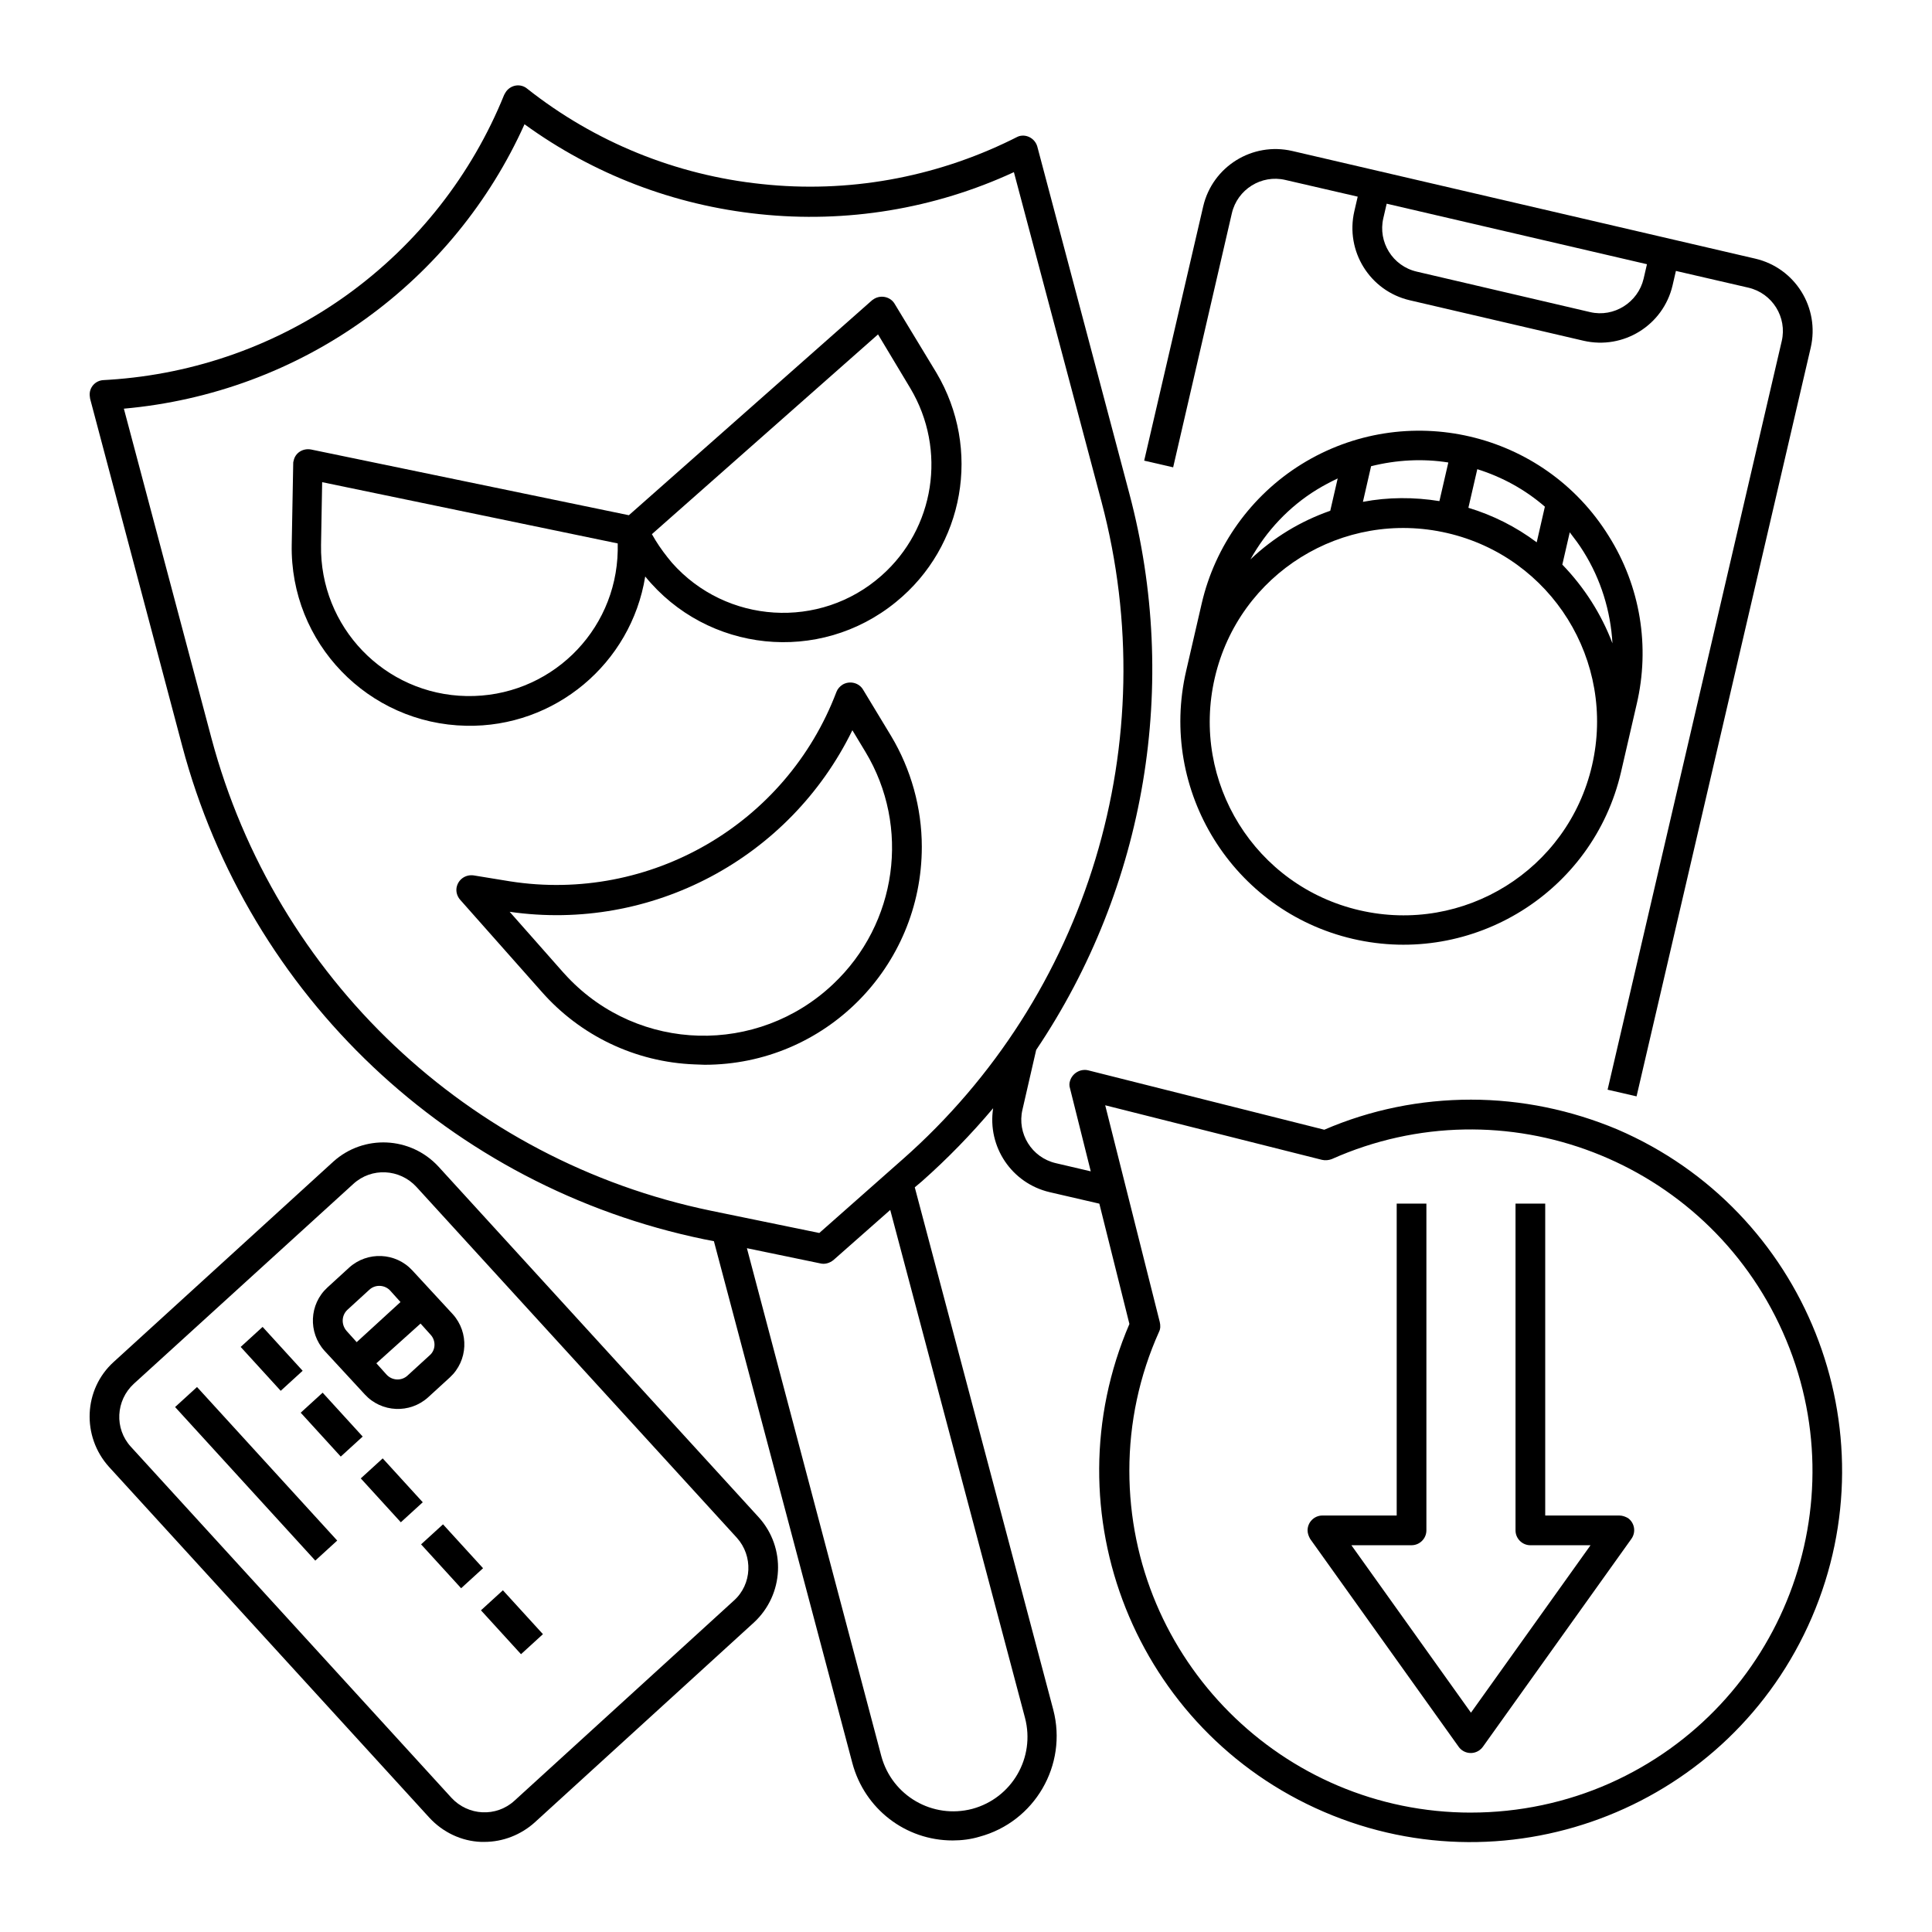 <?xml version="1.0" encoding="UTF-8"?>
<!-- Uploaded to: ICON Repo, www.iconrepo.com, Generator: ICON Repo Mixer Tools -->
<svg fill="#000000" width="800px" height="800px" version="1.1" viewBox="144 144 512 512" xmlns="http://www.w3.org/2000/svg">
 <g>
  <path d="m381.11 224.55c-1.082-1.871-3.543-2.461-5.41-1.379-0.195 0.098-0.395 0.297-0.59 0.395l-64.453 56.973-84.23-17.418c-2.164-0.395-4.231 0.887-4.625 3.051-0.098 0.195-0.098 0.492-0.098 0.688l-0.395 21.453c-0.492 26.074 20.27 47.527 46.25 48.02 23.418 0.492 43.691-16.434 47.43-39.559 16.434 20.172 46.148 23.32 66.422 6.789 18.203-14.762 22.73-40.641 10.727-60.812zm-73.406 65.336c-0.395 21.746-18.301 38.965-40.051 38.574-21.746-0.395-38.965-18.301-38.574-40.051l0.297-16.629 78.328 16.234zm69.863 6.691c-16.234 14.367-41.133 12.793-55.496-3.445-1.574-1.871-3.051-3.836-4.328-5.902l-0.984-1.672 59.926-52.938 8.562 14.27c9.738 16.332 6.492 37.191-7.68 49.688z"/>
  <path d="m372.74 326.79c-1.082-1.871-3.543-2.461-5.41-1.379-0.789 0.492-1.379 1.18-1.672 1.969-13.285 35.031-49.398 55.988-86.492 50.184l-9.645-1.574c-2.164-0.297-4.133 1.082-4.527 3.246-0.195 1.18 0.195 2.363 0.984 3.246l21.453 24.207c10.332 11.809 24.992 18.793 40.641 19.387 0.887 0 1.77 0.098 2.656 0.098 31.883 0 57.562-25.879 57.562-57.762 0-10.332-2.856-20.566-8.168-29.422zm-7.973 78.031c-19.977 18.895-51.465 18.105-70.355-1.871-0.395-0.395-0.789-0.887-1.18-1.277l-14.168-16.039c37.492 5.41 74.195-14.07 90.824-48.117l3.445 5.707c12 19.875 8.457 45.559-8.566 61.598z"/>
  <path d="m533.82 435.42c-13.383 0-26.566 2.656-38.867 7.969l-62.582-15.742c-2.066-0.492-4.231 0.789-4.82 2.856-0.195 0.59-0.195 1.277 0 1.871l5.512 22.043-9.25-2.164c-6.394-1.477-10.332-7.871-8.855-14.168l3.641-15.844c29.125-43.297 38.082-97.023 24.699-147.4l-24.402-92.004c-0.59-2.066-2.754-3.344-4.82-2.754-0.297 0.098-0.492 0.195-0.688 0.297l-1.379 0.688c-20.469 10.035-43.395 14.168-66.125 11.711-22.73-2.363-44.281-11.121-62.188-25.289-1.672-1.379-4.133-1.082-5.512 0.688-0.195 0.297-0.395 0.59-0.59 0.984-8.562 21.156-22.926 39.457-41.426 52.84s-40.441 21.156-63.172 22.633l-1.574 0.098c-2.164 0.098-3.836 1.969-3.641 4.133 0 0.297 0.098 0.492 0.098 0.789l24.402 92.004c17.613 66.32 71.145 116.9 138.35 130.77l2.559 0.492 36.703 138.35c3.246 12.102 14.07 20.469 26.566 20.469 2.363 0 4.82-0.297 7.086-0.984 14.66-3.938 23.418-18.992 19.582-33.652l-36.703-138.45 1.871-1.574c6.789-6.004 13.086-12.496 18.895-19.387-1.574 10.234 4.922 19.875 14.957 22.238l13.188 3.051 7.969 31.883c-21.453 49.988 1.672 107.85 51.562 129.3 49.891 21.453 107.85-1.672 129.3-51.562 21.453-49.891-1.672-107.85-51.562-129.3-12.215-5.125-25.398-7.883-38.781-7.883zm-118.18 163.84c2.754 10.527-3.445 21.254-13.973 24.109-10.527 2.754-21.254-3.445-24.109-13.973l-35.621-134.61 19.484 4.035c1.18 0.297 2.461-0.098 3.445-0.887l15.055-13.285zm-32.473-147.99-22.043 19.484-28.734-5.902c-64.254-13.289-115.42-61.797-132.34-125.17l-23.223-87.379c23.125-2.066 45.266-10.234 64.059-23.812 18.301-13.188 32.867-30.996 42.117-51.562 18.301 13.285 39.656 21.453 62.188 23.812 23.125 2.461 46.445-1.379 67.504-11.121l23.223 87.379c16.824 63.469-3.547 130.88-52.746 174.27zm150.65 173.09c-49.988 0-90.527-40.641-90.527-90.625 0-12.695 2.656-25.191 7.871-36.801 0.395-0.789 0.395-1.672 0.195-2.559l-14.465-57.465 57.465 14.465c0.887 0.195 1.77 0.098 2.559-0.195 45.656-20.367 99.188 0.195 119.55 45.855 20.367 45.656-0.195 99.188-45.855 119.55-11.508 5.113-24.105 7.769-36.797 7.769z"/>
  <path d="m573.18 545.63h-19.68v-82.656h-7.871v86.594c0 2.164 1.77 3.938 3.938 3.938h15.941l-31.688 44.375-31.688-44.379h15.941c2.164 0 3.938-1.77 3.938-3.938v-86.594h-7.871v82.656h-19.68c-2.164 0-3.938 1.77-3.938 3.938 0 0.789 0.297 1.574 0.688 2.262l39.359 55.105c1.277 1.77 3.738 2.164 5.512 0.887 0.395-0.297 0.688-0.59 0.887-0.887l39.359-55.105c1.277-1.77 0.887-4.231-0.887-5.512-0.688-0.391-1.477-0.684-2.262-0.684z"/>
  <path d="m470.45 200.54c1.477-6.394 7.871-10.332 14.168-8.855l19.188 4.43-0.887 3.836c-2.461 10.629 4.133 21.156 14.66 23.617l46.051 10.727c10.629 2.461 21.156-4.133 23.617-14.66l0.887-3.836 19.188 4.43c6.394 1.477 10.332 7.871 8.855 14.168l-46.148 198.38 7.676 1.77 46.148-198.38c2.461-10.629-4.133-21.156-14.66-23.617l-122.71-28.535c-10.629-2.461-21.156 4.133-23.617 14.66l-15.645 67.402 7.676 1.77zm40.148 1.277 0.887-3.836 68.977 16.039-0.887 3.836c-1.477 6.297-7.871 10.332-14.168 8.855l-45.953-10.727c-6.398-1.473-10.332-7.871-8.855-14.168z"/>
  <path d="m570.33 286.05c-17.219-27.75-53.727-36.211-81.477-18.992-13.285 8.266-22.828 21.551-26.371 36.801l-4.133 17.91c-7.379 31.785 12.398 63.664 44.184 71.047 31.785 7.379 63.664-12.398 71.047-44.184l4.133-17.91c3.641-15.348 0.984-31.387-7.383-44.672zm-34.832-17.711c6.594 2.066 12.695 5.41 17.91 9.938l-2.164 9.445c-5.512-4.133-11.609-7.184-18.105-9.152zm-28.145-0.789c6.691-1.672 13.676-2.066 20.469-0.984l-2.363 10.234c-6.691-1.082-13.578-1.082-20.27 0.195zm-14.363 6.199c1.77-1.082 3.641-2.066 5.512-2.953l-1.969 8.562c-7.871 2.754-15.055 7.086-21.156 12.891 4.231-7.578 10.23-13.973 17.613-18.5zm72.914 73.113c-6.394 27.652-33.949 44.773-61.598 38.375-27.652-6.394-44.773-33.949-38.375-61.598 6.394-27.652 33.949-44.773 61.598-38.375 27.648 6.394 44.77 33.945 38.375 61.598zm-7.871-53.234 1.969-8.562c1.277 1.672 2.559 3.344 3.641 5.117 4.625 7.379 7.184 15.742 7.676 24.305-2.953-7.773-7.481-14.859-13.285-20.859z"/>
  <path d="m260.17 453.13c-7.379-7.969-19.777-8.562-27.848-1.277l-58.156 53.039c-8.07 7.281-8.562 19.777-1.277 27.848l84.918 92.988c3.543 3.836 8.461 6.199 13.676 6.394h0.887c4.922 0 9.645-1.871 13.285-5.117l58.156-53.039c7.969-7.379 8.562-19.777 1.277-27.848zm78.328 115.03-58.156 53.039c-4.82 4.43-12.301 4.035-16.727-0.789l-84.918-92.988c-4.43-4.82-4.035-12.301 0.789-16.727l58.148-52.941c4.82-4.43 12.301-4.035 16.727 0.789l84.918 92.988c4.332 4.82 4.039 12.301-0.781 16.629z"/>
  <path d="m240.69 513.55c4.43 4.82 11.906 5.117 16.727 0.789l5.805-5.312c4.82-4.43 5.117-11.906 0.789-16.727l-10.723-11.613c-4.43-4.82-11.906-5.117-16.727-0.789l-5.805 5.312c-4.82 4.43-5.117 11.906-0.789 16.727zm14.762-18.793 2.656 2.953c1.477 1.574 1.379 4.133-0.297 5.512l-5.805 5.312c-1.574 1.477-4.133 1.379-5.609-0.297l-2.656-2.953zm-19.387-3.641 5.805-5.312c1.574-1.477 4.133-1.379 5.609 0.297l2.656 2.953-11.609 10.629-2.656-2.953c-1.477-1.676-1.379-4.137 0.195-5.613z"/>
  <path d="m207.78 500.95 5.812-5.309 10.613 11.629-5.812 5.309z"/>
  <path d="m223.69 518.38 5.812-5.305 10.613 11.629-5.812 5.305z"/>
  <path d="m239.61 535.79 5.812-5.305 10.613 11.629-5.812 5.305z"/>
  <path d="m255.59 553.27 5.812-5.305 10.613 11.629-5.812 5.305z"/>
  <path d="m271.46 570.75 5.812-5.309 10.613 11.629-5.812 5.309z"/>
  <path d="m190.4 516.88 5.812-5.309 37.152 40.695-5.812 5.309z"/>
 </g>
</svg>